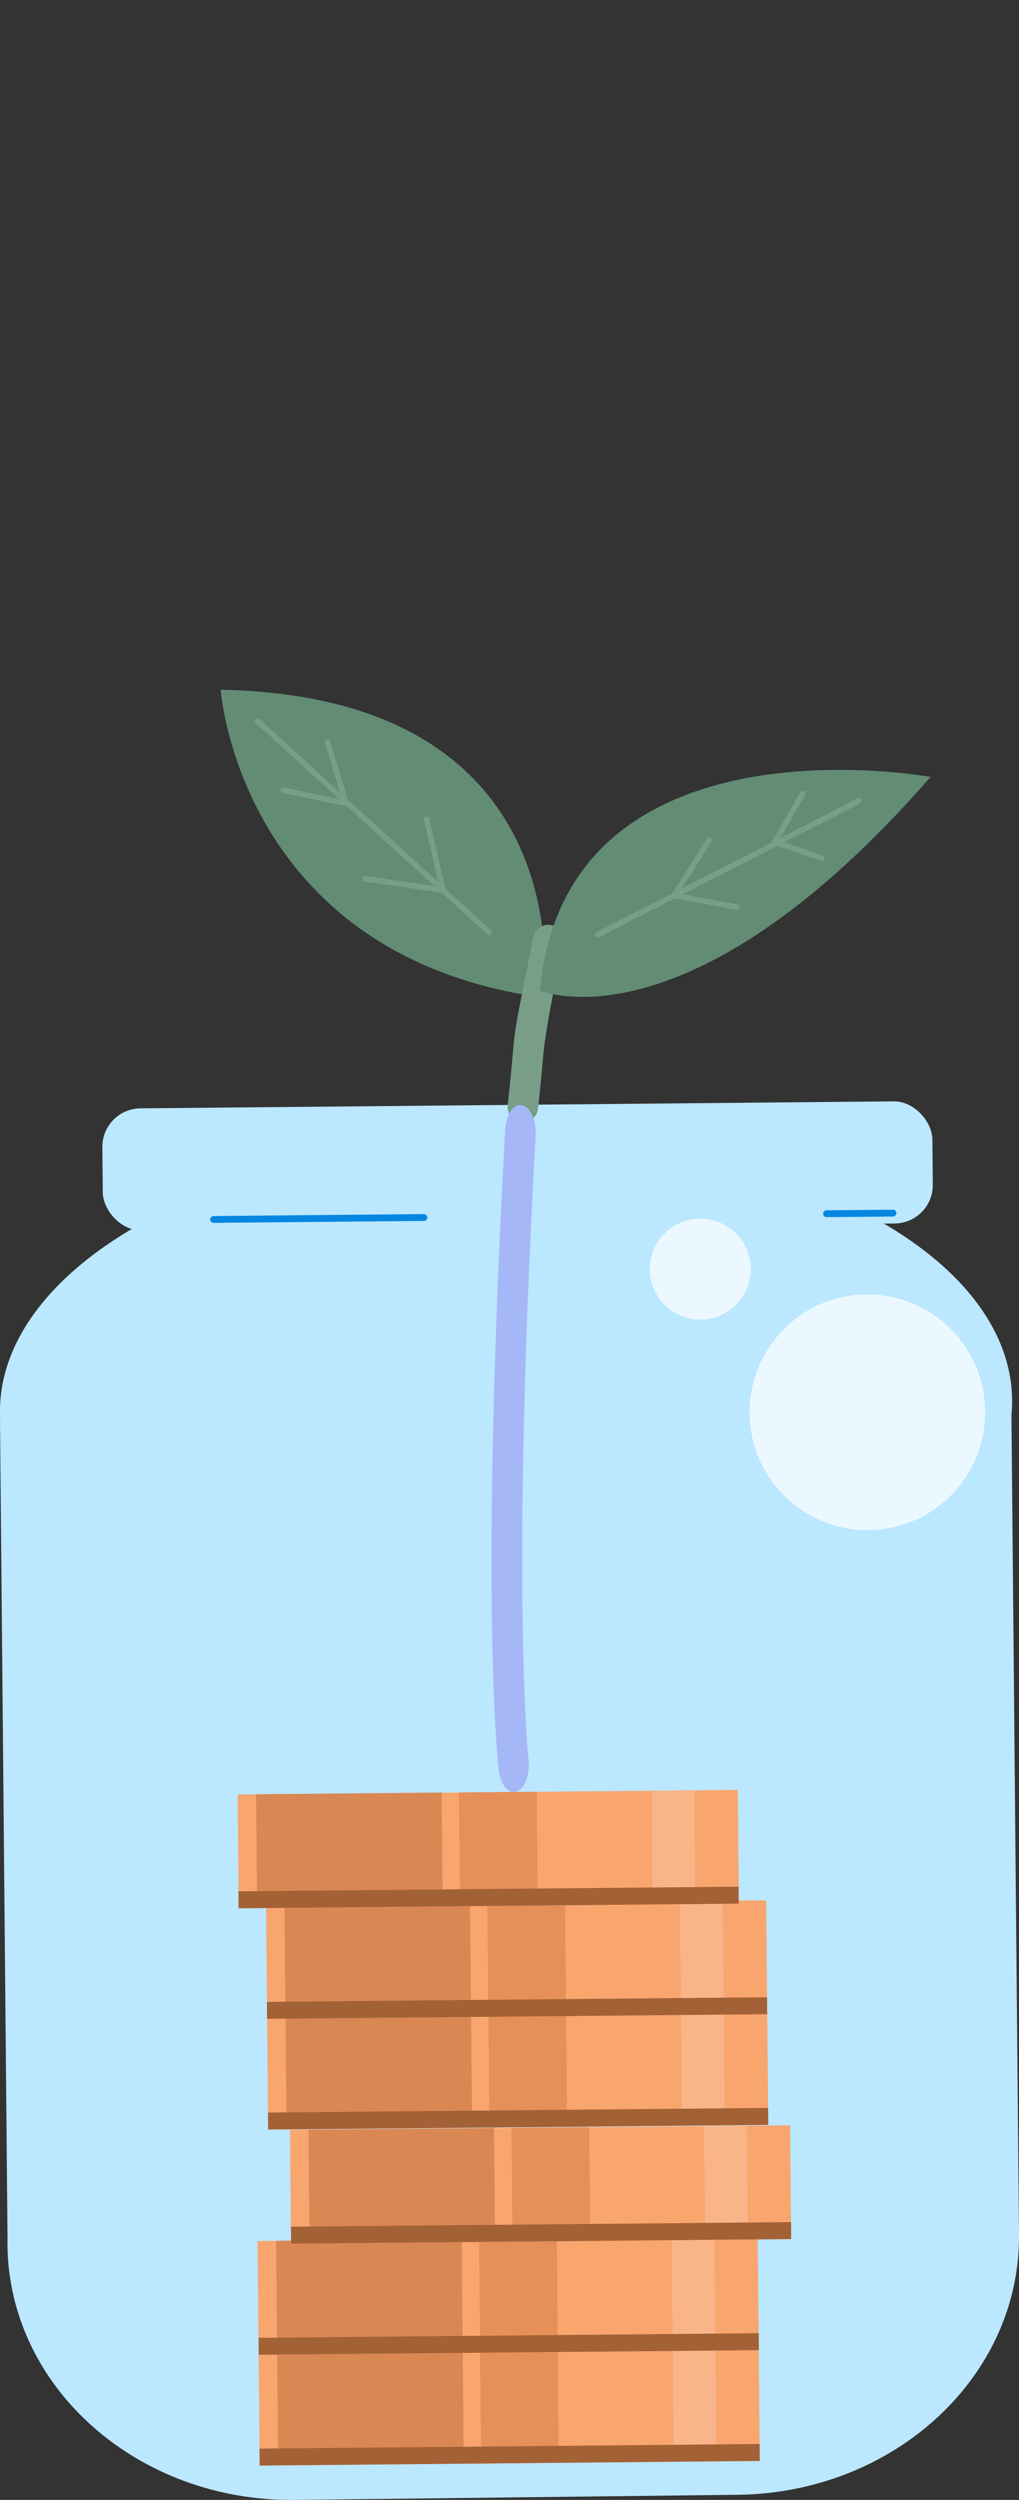 <?xml version="1.0" encoding="UTF-8"?><svg id="Layer_3" xmlns="http://www.w3.org/2000/svg" viewBox="0 0 83.54 204.9"><rect x="0" y="0" width="83.54" height="204.9" fill="#333333" stroke="none"/><defs><style>.cls-1{fill:#fff;opacity:.71;}.cls-1,.cls-2,.cls-3,.cls-4,.cls-5,.cls-6,.cls-7,.cls-8,.cls-9,.cls-10,.cls-11{stroke-width:0px;}.cls-2{fill:#e68f58;}.cls-3{fill:#a5b7f7;}.cls-4{fill:#f9a56e;}.cls-5{fill:#bbe7ff;}.cls-6{fill:#f9b589;}.cls-7{fill:#a36136;}.cls-8{fill:#628c74;}.cls-9{fill:#0587e1;}.cls-10{fill:#d98753;}.cls-11{fill:#789e88;}</style></defs><path class="cls-8" d="m44.52,81.77s3.68-24.64-26.43-25.24c0,0,1.53,21.79,26.43,25.24Z"/><path class="cls-11" d="m40.1,76.64c.06,0,.12-.03.17-.07.08-.09.08-.24-.01-.32l-18.99-17.32c-.09-.08-.24-.08-.32.01-.08.09-.08.24.01.32l18.99,17.32s.1.06.16.06Z"/><path class="cls-11" d="m28.24,66.04c.1,0,.2-.07.22-.18.03-.12-.05-.24-.18-.27l-5.01-1.05c-.12-.03-.24.05-.27.18-.03.12.05.24.18.27l5.01,1.05s.03,0,.05,0Z"/><path class="cls-11" d="m28.24,65.58s.04,0,.06,0c.12-.04.19-.16.15-.28l-1.39-4.56c-.04-.12-.16-.19-.28-.15-.12.04-.19.16-.15.28l1.39,4.56c.03.1.12.16.22.16Z"/><path class="cls-11" d="m36.31,73.18c.11,0,.21-.08.22-.19.02-.12-.07-.24-.19-.26l-6.39-.93c-.12-.02-.24.07-.26.19-.02.12.07.24.19.26l6.39.93s.02,0,.03,0Z"/><path class="cls-11" d="m36.31,73.18s.03,0,.05,0c.12-.03.2-.15.17-.27l-1.34-5.83c-.03-.12-.15-.2-.27-.17-.12.03-.2.15-.17.27l1.34,5.83c.02.11.12.18.22.18Z"/><path class="cls-5" d="m.62,183.8L0,116.25h.01c-.28-5.81,3.73-11.72,12.08-16.25,16.18-8.78,42.45-9.07,58.69-.64,7.48,3.89,11.52,8.95,12.12,14.13h0s0,.05,0,.05c.09.81.1,1.63.02,2.44l.62,67.16c.11,11.64-10.21,21.19-23.06,21.34l-36.3.42c-12.9.15-23.46-9.22-23.57-20.91v-.19Z"/><rect class="cls-5" x="8.4" y="90.56" width="68.05" height="10.01" rx="3.15" ry="3.15" transform="translate(85.74 190.73) rotate(179.47)"/><rect class="cls-4" x="21.26" y="192.56" width="41" height="9.33" transform="translate(85.33 394.06) rotate(179.47)"/><rect class="cls-10" x="22.77" y="192.67" width="15.21" height="9.33" transform="translate(62.57 394.37) rotate(179.47)"/><rect class="cls-2" x="39.41" y="192.55" width="6.37" height="9.33" transform="translate(87 394.03) rotate(179.47)"/><rect class="cls-6" x="55.21" y="192.42" width="3.5" height="9.33" transform="translate(115.72 393.64) rotate(179.47)"/><rect class="cls-7" x="21.3" y="200.5" width="41" height="1.39" transform="translate(85.44 402) rotate(179.47)"/><rect class="cls-4" x="21.18" y="183.48" width="41" height="9.33" transform="translate(85.08 375.91) rotate(179.47)"/><rect class="cls-10" x="22.69" y="183.59" width="15.21" height="9.33" transform="translate(62.32 376.22) rotate(179.47)"/><rect class="cls-2" x="39.32" y="183.48" width="6.37" height="9.33" transform="translate(86.75 375.88) rotate(179.47)"/><rect class="cls-6" x="55.12" y="183.34" width="3.5" height="9.33" transform="translate(115.47 375.49) rotate(179.47)"/><rect class="cls-7" x="21.21" y="191.43" width="41" height="1.39" transform="translate(85.19 383.85) rotate(179.47)"/><rect class="cls-4" x="23.83" y="174.38" width="41" height="9.33" transform="translate(90.3 357.68) rotate(179.47)"/><rect class="cls-10" x="25.34" y="174.49" width="15.21" height="9.33" transform="translate(67.54 357.99) rotate(179.47)"/><rect class="cls-2" x="41.97" y="174.38" width="6.37" height="9.33" transform="translate(91.97 357.66) rotate(179.47)"/><rect class="cls-6" x="57.77" y="174.24" width="3.5" height="9.33" transform="translate(120.69 357.26) rotate(179.47)"/><rect class="cls-7" x="23.86" y="182.33" width="41" height="1.39" transform="translate(90.41 365.62) rotate(179.47)"/><rect class="cls-4" x="21.94" y="165.02" width="41" height="9.33" transform="translate(86.45 338.98) rotate(179.47)"/><rect class="cls-10" x="23.46" y="165.13" width="15.21" height="9.33" transform="translate(63.69 339.29) rotate(179.47)"/><rect class="cls-2" x="40.09" y="165.02" width="6.37" height="9.33" transform="translate(88.11 338.96) rotate(179.47)"/><rect class="cls-6" x="55.89" y="164.88" width="3.5" height="9.33" transform="translate(116.83 338.56) rotate(179.47)"/><rect class="cls-7" x="21.98" y="172.97" width="41" height="1.39" transform="translate(86.56 346.92) rotate(179.47)"/><rect class="cls-4" x="21.86" y="155.95" width="41" height="9.33" transform="translate(86.2 320.83) rotate(179.47)"/><rect class="cls-10" x="23.38" y="156.05" width="15.21" height="9.33" transform="translate(63.44 321.14) rotate(179.47)"/><rect class="cls-2" x="40.01" y="155.94" width="6.37" height="9.33" transform="translate(87.86 320.81) rotate(179.47)"/><rect class="cls-6" x="55.81" y="155.81" width="3.5" height="9.33" transform="translate(116.58 320.41) rotate(179.47)"/><rect class="cls-7" x="21.9" y="163.89" width="41" height="1.39" transform="translate(86.31 328.77) rotate(179.47)"/><rect class="cls-4" x="19.53" y="146.89" width="41" height="9.33" transform="translate(81.46 302.74) rotate(179.47)"/><rect class="cls-10" x="21.05" y="147" width="15.21" height="9.33" transform="translate(58.7 303.05) rotate(179.47)"/><rect class="cls-2" x="37.68" y="146.89" width="6.37" height="9.33" transform="translate(83.12 302.72) rotate(179.47)"/><rect class="cls-6" x="53.48" y="146.75" width="3.5" height="9.33" transform="translate(111.84 302.32) rotate(179.47)"/><rect class="cls-7" x="19.57" y="154.84" width="41" height="1.39" transform="translate(81.56 310.68) rotate(179.47)"/><circle class="cls-1" cx="71.11" cy="115.75" r="9.66" transform="translate(-10.35 7.04) rotate(-5.28)"/><circle class="cls-1" cx="57.41" cy="104.02" r="4.14" transform="translate(-59.33 126.11) rotate(-71.82)"/><path class="cls-11" d="m42.88,91.99c.63,0,1.16-.48,1.23-1.12.24-2.2.35-3.47.42-4.31q.16-1.87,1.04-6.25c.17-.84.36-1.83.6-3.02.13-.68-.31-1.34-.98-1.47-.68-.13-1.34.31-1.47.98-.24,1.19-.43,2.18-.6,3.01-.88,4.44-.9,4.52-1.08,6.53-.07.83-.18,2.09-.42,4.26-.07.69.42,1.3,1.11,1.38.05,0,.1,0,.15,0Z"/><path class="cls-3" d="m42.12,146.87c.08,0,.16-.01.24-.04.68-.24,1.11-1.43.97-2.65h0c-.02-.13-1.48-13.81.58-51.1.07-1.24-.43-2.36-1.12-2.5-.69-.14-1.3.76-1.37,2-2.11,38.19-.61,51.91-.54,52.47.12,1.08.66,1.83,1.24,1.83Z"/><path class="cls-8" d="m44.27,81.19s12.17,5.24,32.02-17.51c0,0-29.94-5.52-32.02,17.51Z"/><path class="cls-11" d="m49.03,76.83s.07,0,.1-.03l21.37-10.94c.11-.06.16-.19.1-.31s-.19-.16-.31-.1l-21.37,10.94c-.11.06-.16.19-.1.31.04.08.12.12.21.12Z"/><path class="cls-11" d="m67.37,70.56c.09,0,.18-.06.21-.15.04-.12-.02-.25-.14-.29l-3.59-1.23,2.16-3.73c.06-.11.03-.25-.08-.31-.11-.06-.25-.03-.31.08l-2.44,4.21,4.12,1.41s.05.01.08.01Z"/><path class="cls-11" d="m60.4,74.58c.11,0,.2-.08.22-.19.02-.12-.06-.24-.18-.27l-4.79-.89,2.69-4.26c.07-.11.04-.25-.07-.31-.11-.07-.25-.04-.31.07l-3.05,4.83,5.45,1.02s.03,0,.04,0Z"/><path class="cls-9" d="m17.51,100.23l17.24-.16c.15,0,.28-.13.28-.28s-.13-.28-.28-.28l-17.24.16c-.15,0-.28.13-.28.28s.13.28.28.28Z"/><path class="cls-9" d="m67.76,99.76l5.45-.05c.15,0,.28-.13.28-.28s-.13-.28-.28-.28l-5.45.05c-.15,0-.28.13-.28.28s.13.28.28.28Z"/></svg>